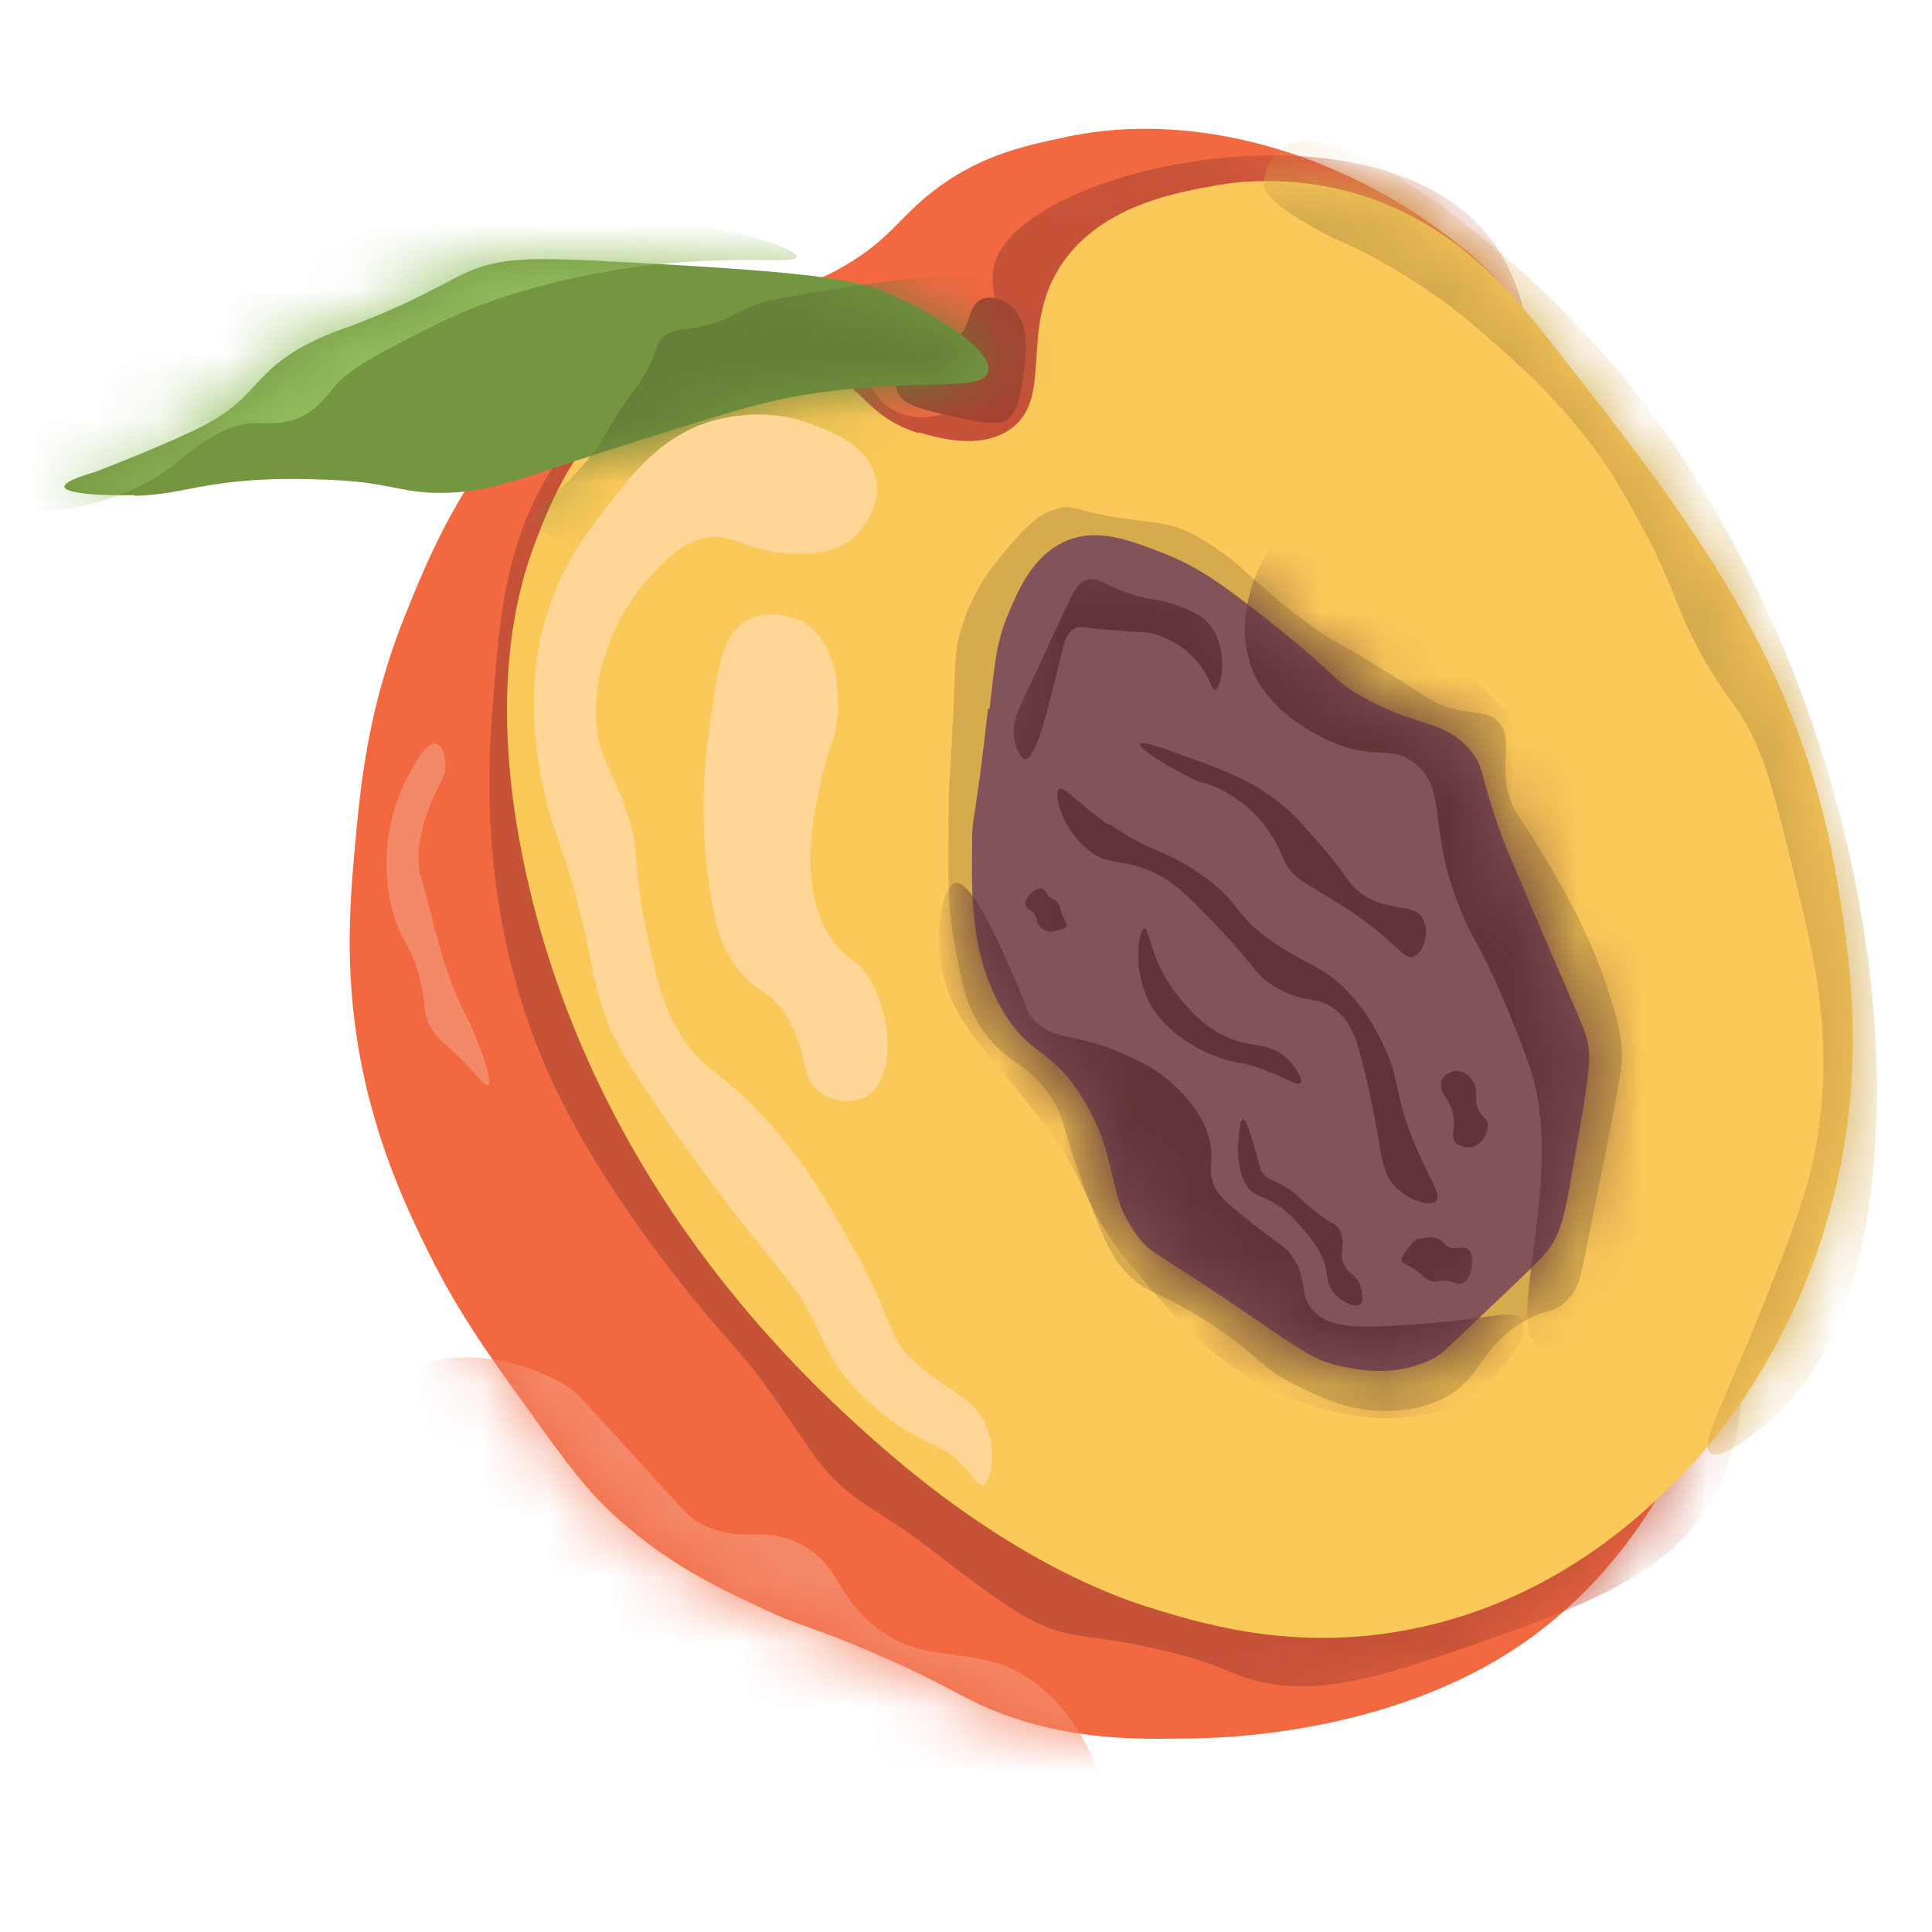 <svg width="30" height="30" viewBox="0 0 30 30" fill="none" xmlns="http://www.w3.org/2000/svg">
<path d="M22.736 3.871C21.037 2.456 18.646 1.683 16.572 2.123C15.963 2.254 15.295 2.385 14.604 2.884C13.971 3.336 13.866 3.693 13.104 4.133C12.823 4.299 12.6 4.394 11.663 4.691C10.257 5.155 9.847 5.203 9.554 5.357C7.562 6.392 6.73 8.46 6.296 9.542C5.699 11.017 5.593 12.253 5.511 13.145C5.429 14.06 5.335 15.214 5.64 16.664C5.91 17.924 6.355 18.84 6.659 19.458C7.128 20.398 7.597 21.051 8.183 21.86C8.815 22.74 9.132 23.18 9.624 23.608C10.386 24.285 11.124 24.642 11.733 24.927C12.495 25.296 12.565 25.225 13.666 25.712C14.756 26.188 14.885 26.342 15.447 26.568C16.596 27.02 17.592 27.008 18.4 26.996C19.045 26.996 21.775 26.913 23.825 25.391C27.598 22.585 27.352 16.926 27.247 14.619C27.071 10.624 25.548 7.842 24.903 6.689C23.86 4.822 22.982 4.061 22.736 3.859V3.871Z" fill="#F16841"/>
<mask id="mask0_3_2" style="mask-type:luminance" maskUnits="userSpaceOnUse" x="5" y="2" width="23" height="25">
<path d="M22.736 3.871C21.037 2.456 18.646 1.683 16.572 2.123C15.963 2.254 15.295 2.385 14.604 2.884C13.971 3.336 13.866 3.693 13.104 4.133C12.823 4.299 12.6 4.394 11.663 4.691C10.257 5.155 9.847 5.203 9.554 5.357C7.562 6.392 6.73 8.46 6.296 9.542C5.699 11.017 5.593 12.253 5.511 13.145C5.429 14.06 5.335 15.214 5.64 16.664C5.91 17.924 6.355 18.84 6.659 19.458C7.128 20.398 7.597 21.051 8.183 21.86C8.815 22.74 9.132 23.18 9.624 23.608C10.386 24.285 11.124 24.642 11.733 24.927C12.495 25.296 12.565 25.225 13.666 25.712C14.756 26.188 14.885 26.342 15.447 26.568C16.596 27.02 17.592 27.008 18.4 26.996C19.045 26.996 21.775 26.913 23.825 25.391C27.598 22.585 27.352 16.926 27.247 14.619C27.071 10.624 25.548 7.842 24.903 6.689C23.86 4.822 22.982 4.061 22.736 3.859V3.871Z" fill="white"/>
</mask>
<g mask="url(#mask0_3_2)">
<path d="M12.764 5.072C12.237 4.822 11.675 4.989 11.136 5.203C9.706 5.762 8.897 6.82 8.804 6.939C7.855 8.199 7.761 9.53 7.655 10.91C7.573 11.92 7.421 14.31 8.581 16.807C9.308 18.364 10.444 19.767 10.819 20.231C11.323 20.849 11.487 20.956 11.956 21.61C12.565 22.454 12.752 22.894 13.362 23.31C13.514 23.418 13.69 23.513 14.065 23.774C14.428 24.024 14.604 24.178 14.873 24.381C15.26 24.666 15.647 24.963 16.01 25.153C16.631 25.474 16.865 25.355 17.955 25.605C19.092 25.855 19.092 26.045 19.759 26.152C20.24 26.223 20.861 26.223 22.232 25.76C24.61 24.951 26.11 24.44 26.731 22.989C26.813 22.799 27.341 21.575 26.802 20.623C25.946 19.125 23.368 20.374 22.033 19.304C19.115 16.961 26.063 6.808 22.982 3.514C21.072 1.469 15.869 2.635 15.447 4.085C15.283 4.644 15.811 5.31 15.389 5.916C15.119 6.32 14.51 6.582 14.041 6.439C13.385 6.249 13.456 5.441 12.752 5.108L12.764 5.072Z" fill="#C65238"/>
<path d="M6.378 21.384C6.706 20.885 8.124 21.016 8.921 21.61C8.991 21.67 9.226 21.931 9.706 22.454C10.632 23.465 10.667 23.548 10.901 23.667C11.534 23.988 11.803 23.667 12.424 23.976C13.022 24.285 12.94 24.666 13.479 25.165C14.37 25.974 15.143 25.439 16.069 26.128C16.877 26.735 17.334 27.912 17.018 28.316C16.842 28.542 16.408 28.542 13.573 27.603C11.921 27.056 11.1 26.794 10.796 26.64C7.984 25.272 5.839 22.193 6.39 21.361L6.378 21.384Z" fill="#F4896A"/>
</g>
<path d="M14.826 6.475C14.311 6.356 14.041 6.285 13.959 6.13C13.795 5.845 13.936 5.357 14.194 5.238C14.428 5.12 14.627 5.369 14.85 5.238C15.096 5.096 15.002 4.751 15.248 4.644C15.401 4.585 15.588 4.656 15.682 4.739C16.022 4.989 15.928 5.607 15.881 5.892C15.834 6.19 15.799 6.404 15.635 6.522C15.576 6.558 15.459 6.618 14.838 6.475H14.826Z" fill="#A54333"/>
<path d="M14.264 6.725C13.479 6.487 13.397 5.999 12.741 5.702C11.663 5.203 10.409 5.845 10.128 6.011C8.991 6.641 8.569 7.747 8.288 8.484C8.054 9.126 7.55 10.767 8.171 13.573C9.237 18.4 12.424 21.337 13.514 22.312C15.647 24.226 17.346 24.797 17.779 24.939C18.611 25.201 19.959 25.617 21.658 25.343C24.118 24.951 25.63 23.406 26.181 22.835C26.438 22.573 27.669 21.254 28.337 19.066C29.028 16.807 28.735 14.916 28.524 13.656C27.938 10.232 26.309 8.151 24.06 5.286C23.427 4.477 22.642 3.586 21.365 3.11C20.205 2.682 19.197 2.825 18.927 2.872C18.318 2.979 17.146 3.17 16.514 4.061C15.787 5.096 16.397 6.19 15.67 6.677C15.19 6.998 14.51 6.784 14.264 6.713V6.725Z" fill="#FBC959"/>
<path d="M2.09 7.7C2.699 7.676 2.863 7.581 3.508 7.497C4.187 7.414 4.714 7.438 5.113 7.45C5.98 7.486 6.179 7.628 6.706 7.652C7.527 7.676 7.948 7.474 9.425 6.998C10.96 6.511 11.721 6.261 12.424 6.142C14.194 5.845 15.248 6.106 15.342 5.773C15.436 5.452 14.534 4.894 13.936 4.62C13.385 4.359 12.905 4.24 9.729 4.073C8.218 3.99 7.761 3.99 7.198 4.252C6.941 4.37 6.624 4.573 5.956 4.858C5.312 5.131 5.265 5.108 4.914 5.274C3.882 5.762 4.058 6.166 3.097 6.641C2.84 6.772 2.183 7.058 1.469 7.331C1.223 7.402 1 7.486 1 7.557C1.012 7.676 1.668 7.7 2.09 7.688V7.7Z" fill="#759641"/>
<mask id="mask1_3_2" style="mask-type:luminance" maskUnits="userSpaceOnUse" x="1" y="4" width="15" height="4">
<path d="M2.09 7.7C2.699 7.676 2.863 7.581 3.508 7.497C4.187 7.414 4.714 7.438 5.113 7.45C5.98 7.486 6.179 7.628 6.706 7.652C7.527 7.676 7.948 7.474 9.425 6.998C10.96 6.511 11.721 6.261 12.424 6.142C14.194 5.845 15.248 6.106 15.342 5.773C15.436 5.452 14.534 4.894 13.936 4.62C13.385 4.359 12.905 4.24 9.729 4.073C8.218 3.99 7.761 3.99 7.198 4.252C6.941 4.37 6.624 4.573 5.956 4.858C5.312 5.131 5.265 5.108 4.914 5.274C3.882 5.762 4.058 6.166 3.097 6.641C2.84 6.772 2.183 7.058 1.469 7.331C1.223 7.402 1 7.486 1 7.557C1.012 7.676 1.668 7.7 2.09 7.688V7.7Z" fill="white"/>
</mask>
<g mask="url(#mask1_3_2)">
<path d="M8.323 8.128C8.265 7.842 8.921 7.545 9.378 6.784C9.425 6.713 9.495 6.57 9.624 6.38C9.847 6.035 9.893 6.023 10.022 5.797C10.233 5.429 10.163 5.357 10.304 5.227C10.479 5.084 10.608 5.143 10.995 5.048C11.346 4.953 11.37 4.87 11.745 4.727C11.874 4.68 12.003 4.644 12.729 4.525C13.327 4.43 13.631 4.382 13.971 4.347C14.709 4.275 15.084 4.24 15.248 4.275C16.127 4.525 16.924 6.261 16.444 7.367C15.846 8.77 13.385 8.663 9.554 8.52C9.448 8.52 8.405 8.472 8.335 8.128H8.323Z" fill="#657E37"/>
<path d="M-0.219 7.747C-0.043 8.092 1.539 8.032 2.558 7.319C2.957 7.034 3.425 6.546 4.035 6.57C4.14 6.57 4.363 6.594 4.609 6.499C4.914 6.38 5.078 6.142 5.148 6.059C5.406 5.726 5.839 5.512 6.706 5.072C6.964 4.941 7.737 4.561 8.991 4.299C10.995 3.871 12.354 4.133 12.366 3.99C12.389 3.835 10.983 3.407 9.343 3.289C8.276 3.205 6.554 3.098 4.609 3.907C3.742 4.263 3.179 4.668 2.359 5.238C2.066 5.441 -0.476 7.236 -0.219 7.747Z" fill="#90BD5C"/>
</g>
<path d="M6.613 12.681C6.554 12.871 6.472 13.145 6.507 13.466C6.507 13.549 6.531 13.573 6.636 13.977C6.718 14.274 6.718 14.298 6.753 14.441C6.812 14.643 6.917 15.071 7.116 15.523C7.257 15.832 7.292 15.844 7.409 16.165C7.468 16.308 7.644 16.771 7.585 16.843C7.55 16.89 7.456 16.747 7.152 16.438C6.824 16.117 6.73 16.082 6.648 15.868C6.566 15.677 6.613 15.618 6.542 15.297C6.413 14.655 6.179 14.607 6.062 14.001C6.038 13.882 5.992 13.632 6.003 13.311C6.027 12.634 6.273 12.17 6.355 12.015C6.449 11.849 6.624 11.504 6.777 11.552C6.859 11.575 6.906 11.706 6.917 11.837C6.941 12.099 6.753 12.218 6.613 12.693V12.681Z" fill="#F4896A"/>
<path d="M16.444 7.89C16.69 7.83 16.666 7.937 17.486 8.056C17.967 8.127 18.142 8.116 18.447 8.258C18.635 8.342 18.775 8.437 18.892 8.52C19.162 8.698 19.314 8.853 19.513 9.031C19.513 9.031 19.877 9.364 20.299 9.673C20.627 9.923 20.627 9.875 21.494 10.41C22.22 10.862 22.244 10.91 22.478 10.981C22.912 11.112 23.099 11.028 23.275 11.219C23.474 11.445 23.333 11.718 23.392 12.17C23.439 12.562 23.591 12.634 24.048 13.418C24.306 13.858 24.657 14.465 24.927 15.249C25.079 15.713 25.173 15.975 25.185 16.367C25.185 16.593 25.161 16.7 24.974 17.687C24.892 18.079 24.821 18.459 24.739 18.852C24.552 19.791 24.54 19.97 24.364 20.16C24.118 20.433 24.001 20.291 23.568 20.576C22.947 20.992 22.994 21.42 22.408 21.717C22.138 21.848 21.916 21.884 21.751 21.896C21.025 21.979 20.462 21.682 20.064 21.479C19.49 21.17 19.584 21.075 18.81 20.564C17.955 20.005 17.803 20.112 17.463 19.732C17.217 19.458 17.076 19.09 16.807 18.352C16.467 17.449 16.549 17.389 16.326 17.045C15.951 16.474 15.647 16.545 15.26 15.998C14.991 15.606 14.932 15.261 14.815 14.619C14.709 14.001 14.721 13.502 14.733 12.491C14.733 12.158 14.733 12.396 14.803 11.076C14.838 10.172 14.838 10.042 14.92 9.792C15.096 9.162 15.436 8.758 15.6 8.567C15.905 8.211 16.104 7.973 16.455 7.89H16.444Z" fill="#D6AA4D"/>
<path d="M15.366 11.005C15.447 10.303 15.471 9.982 15.647 9.554C15.811 9.162 16.033 8.639 16.526 8.413C17.018 8.187 17.51 8.377 18.037 8.579C18.658 8.817 19.068 9.138 19.865 9.768C20.767 10.493 20.65 10.517 21.107 10.791C21.997 11.314 22.396 11.148 22.829 11.647C23.052 11.908 22.958 11.98 23.31 12.955C23.404 13.216 23.626 13.727 24.06 14.738C24.622 16.034 24.646 16.07 24.669 16.284C24.704 16.545 24.61 17.08 24.423 18.139C24.294 18.911 24.235 19.078 24.118 19.292C23.989 19.506 23.907 19.565 23.251 20.195C22.431 20.968 22.396 21.04 22.173 21.135C21.611 21.384 21.072 21.265 20.837 21.218C20.381 21.123 20.193 20.956 19.068 20.195C17.861 19.387 17.885 19.458 17.744 19.292C17.135 18.578 17.428 18.115 16.854 17.128C16.338 16.236 15.998 16.45 15.541 15.642C15.072 14.797 15.084 13.93 15.096 13.062C15.096 12.622 15.131 12.895 15.342 11.005H15.366Z" fill="#825359"/>
<mask id="mask2_3_2" style="mask-type:luminance" maskUnits="userSpaceOnUse" x="15" y="8" width="10" height="14">
<path d="M15.366 11.005C15.447 10.303 15.471 9.982 15.647 9.554C15.811 9.162 16.033 8.639 16.526 8.413C17.018 8.187 17.51 8.377 18.037 8.579C18.658 8.817 19.068 9.138 19.865 9.768C20.767 10.493 20.65 10.517 21.107 10.791C21.997 11.314 22.396 11.148 22.829 11.647C23.052 11.908 22.958 11.98 23.31 12.955C23.404 13.216 23.626 13.727 24.06 14.738C24.622 16.034 24.646 16.07 24.669 16.284C24.704 16.545 24.61 17.08 24.423 18.139C24.294 18.911 24.235 19.078 24.118 19.292C23.989 19.506 23.907 19.565 23.251 20.195C22.431 20.968 22.396 21.04 22.173 21.135C21.611 21.384 21.072 21.265 20.837 21.218C20.381 21.123 20.193 20.956 19.068 20.195C17.861 19.387 17.885 19.458 17.744 19.292C17.135 18.578 17.428 18.115 16.854 17.128C16.338 16.236 15.998 16.45 15.541 15.642C15.072 14.797 15.084 13.93 15.096 13.062C15.096 12.622 15.131 12.895 15.342 11.005H15.366Z" fill="white"/>
</mask>
<g mask="url(#mask2_3_2)">
<path d="M20.474 7.949C19.783 8.009 19.08 9.352 19.42 10.327C19.666 11.04 20.404 11.385 20.615 11.492C21.353 11.837 21.587 11.54 21.974 11.861C22.513 12.289 22.126 12.907 22.747 14.286C22.9 14.631 22.97 14.679 23.228 15.249C23.228 15.249 23.532 15.927 23.755 16.569C24.329 18.257 23.345 20.576 23.884 20.897C24.341 21.17 25.899 19.981 26.555 18.317C27.329 16.355 26.555 14.453 26.438 14.144C25.548 12.004 24.2 12.443 21.951 9.388C21.341 8.556 20.99 7.902 20.486 7.961L20.474 7.949Z" fill="#613439"/>
<path d="M17.217 12.788C17.896 13.264 18.037 13.157 18.623 13.561C19.326 14.049 19.127 14.215 19.841 14.679C20.334 15 20.591 15.024 20.955 15.428C21.212 15.701 21.353 15.975 21.447 16.153C21.751 16.759 21.634 16.926 21.927 17.663C22.162 18.269 22.396 18.543 22.302 18.65C22.22 18.745 21.916 18.65 21.716 18.471C21.412 18.21 21.47 17.877 21.283 17.045C21.119 16.308 21.037 15.927 20.767 15.701C20.451 15.44 20.275 15.606 19.795 15.321C19.478 15.13 19.502 15.012 18.974 14.465C18.482 13.941 18.236 13.68 17.861 13.525C17.404 13.323 17.229 13.454 16.924 13.216C16.502 12.907 16.35 12.325 16.444 12.253C16.514 12.194 16.713 12.455 17.217 12.812V12.788Z" fill="#613439"/>
<path d="M14.838 13.716C15.084 13.668 15.506 14.631 15.717 15.107C15.951 15.63 15.916 15.689 16.057 15.844C16.385 16.177 16.678 16.022 17.451 16.367C17.709 16.486 17.978 16.605 18.26 16.878C18.4 17.021 18.635 17.247 18.752 17.604C18.892 18.02 18.717 18.139 18.869 18.448C18.951 18.602 19.127 18.745 19.49 19.03C19.877 19.339 19.9 19.316 20.017 19.446C20.322 19.815 20.158 20.065 20.369 20.326C20.627 20.659 21.177 20.623 22.126 20.552C23.134 20.481 23.509 20.314 23.626 20.493C23.767 20.707 23.38 21.313 22.888 21.646C21.939 22.3 20.709 21.931 20.369 21.824C19.021 21.42 18.224 20.445 17.58 19.672C16.666 18.555 17.053 18.507 15.998 17.175C15.26 16.236 14.686 15.761 14.592 14.845C14.534 14.31 14.662 13.739 14.838 13.704V13.716Z" fill="#613439"/>
<path d="M18.389 9.447C18.014 9.281 17.931 9.352 17.521 9.209C17.135 9.079 17.041 8.948 16.865 9.007C16.736 9.055 16.678 9.174 16.572 9.4C16.244 10.089 16.08 10.458 16.069 10.47C15.811 11.04 15.694 11.219 15.752 11.492C15.776 11.599 15.834 11.778 15.916 11.79C16.069 11.79 16.221 11.195 16.35 10.696C16.514 10.054 16.514 9.852 16.689 9.756C16.783 9.709 16.818 9.756 17.357 9.792C17.779 9.828 17.779 9.804 17.908 9.84C17.99 9.863 18.306 9.959 18.553 10.232C18.799 10.493 18.799 10.719 18.869 10.708C18.974 10.684 19.092 10.03 18.752 9.661C18.658 9.566 18.564 9.519 18.377 9.435L18.389 9.447Z" fill="#613439"/>
<path d="M18.681 12.146C18.869 12.229 18.857 12.206 18.974 12.265C19.15 12.36 19.502 12.574 19.748 12.979C19.935 13.264 19.888 13.359 20.076 13.561C20.181 13.668 20.252 13.704 20.486 13.846C20.685 13.965 21.002 14.155 21.247 14.346C21.716 14.691 21.798 14.893 21.939 14.857C22.103 14.809 22.208 14.465 22.091 14.262C21.951 14.013 21.599 14.179 21.166 13.894C20.955 13.751 20.966 13.668 20.568 13.193C20.38 12.979 20.205 12.764 19.982 12.562C19.502 12.134 18.998 11.956 18.4 11.742C18.178 11.659 17.721 11.492 17.697 11.552C17.674 11.611 18.154 11.932 18.658 12.158L18.681 12.146Z" fill="#613439"/>
<path d="M18.271 15.44C18.435 15.642 18.717 15.998 19.174 16.153C19.49 16.26 19.713 16.201 19.959 16.415C20.123 16.557 20.24 16.771 20.193 16.819C20.146 16.866 19.982 16.747 19.642 16.617C19.338 16.498 19.209 16.51 19.009 16.45C18.939 16.426 18.166 16.189 17.838 15.547C17.58 15.035 17.686 14.429 17.767 14.417C17.849 14.405 17.861 14.916 18.271 15.44Z" fill="#613439"/>
<path d="M22.384 16.807C22.326 16.973 22.537 17.057 22.572 17.354C22.595 17.544 22.525 17.639 22.595 17.734C22.677 17.829 22.829 17.817 22.829 17.817C23.005 17.794 23.122 17.592 23.099 17.449C23.087 17.354 23.017 17.366 22.958 17.235C22.876 17.057 22.958 16.973 22.888 16.819C22.841 16.735 22.747 16.628 22.619 16.628C22.513 16.628 22.408 16.712 22.372 16.807H22.384Z" fill="#613439"/>
<path d="M19.221 17.734C19.221 17.853 19.221 17.984 19.256 18.15C19.279 18.257 19.314 18.352 19.384 18.448C19.49 18.578 19.595 18.567 19.795 18.685C19.97 18.792 20.076 18.899 20.216 19.066C20.357 19.232 20.462 19.351 20.544 19.553C20.638 19.803 20.58 19.886 20.685 20.041C20.802 20.207 21.037 20.314 21.119 20.255C21.189 20.207 21.154 20.029 21.107 19.934C21.048 19.791 20.966 19.791 20.896 19.684C20.755 19.47 20.919 19.328 20.802 19.102C20.744 18.983 20.685 19.03 20.369 18.769C20.134 18.578 20.134 18.531 19.947 18.424C19.748 18.305 19.713 18.329 19.631 18.245C19.549 18.15 19.56 18.079 19.466 17.77C19.396 17.556 19.349 17.378 19.302 17.378C19.244 17.378 19.232 17.699 19.232 17.746L19.221 17.734Z" fill="#613439"/>
<path d="M22.044 19.244C22.044 19.244 22.185 19.185 22.314 19.232C22.419 19.268 22.408 19.328 22.501 19.363C22.63 19.411 22.701 19.339 22.783 19.387C22.888 19.458 22.853 19.648 22.853 19.672C22.853 19.696 22.818 19.898 22.689 19.934C22.619 19.958 22.595 19.898 22.443 19.886C22.314 19.886 22.302 19.922 22.208 19.886C22.126 19.863 22.126 19.827 21.997 19.732C21.845 19.625 21.775 19.625 21.763 19.565C21.763 19.53 21.787 19.482 21.845 19.411C21.916 19.316 21.951 19.268 22.021 19.232L22.044 19.244Z" fill="#613439"/>
<path d="M16.279 14.465C16.279 14.465 16.174 14.441 16.127 14.358C16.08 14.298 16.115 14.274 16.069 14.203C16.01 14.12 15.951 14.132 15.928 14.072C15.904 13.989 15.986 13.894 15.998 13.882C15.998 13.882 16.104 13.775 16.186 13.799C16.233 13.811 16.221 13.858 16.303 13.93C16.373 13.989 16.397 13.965 16.432 14.025C16.467 14.072 16.455 14.096 16.49 14.191C16.537 14.31 16.572 14.346 16.561 14.381C16.549 14.405 16.514 14.417 16.443 14.441C16.361 14.465 16.326 14.476 16.268 14.465H16.279Z" fill="#613439"/>
</g>
<path d="M13.608 7.462C13.514 6.891 12.823 6.665 12.518 6.558C11.792 6.308 11.147 6.511 10.983 6.558C10.245 6.808 9.823 7.343 9.366 7.949C9.108 8.282 8.804 8.686 8.569 9.316C8.112 10.541 8.323 11.682 8.441 12.253C8.593 13.014 8.722 12.978 9.038 14.298C9.226 15.083 9.214 15.237 9.366 15.677C9.518 16.129 9.718 16.498 10.421 17.497C12.003 19.756 12.284 19.732 12.706 20.659C12.799 20.861 12.952 21.218 13.291 21.575C13.748 22.062 14.287 22.335 14.287 22.335C14.522 22.454 14.662 22.49 14.862 22.668C15.108 22.894 15.178 23.084 15.26 23.061C15.377 23.037 15.459 22.621 15.354 22.252C15.19 21.717 14.721 21.61 14.229 21.17C13.737 20.73 13.924 20.564 13.198 19.28C12.776 18.543 12.389 17.865 11.698 17.175C11.124 16.593 10.936 16.617 10.608 16.129C10.28 15.63 10.186 15.154 10.022 14.381C9.8 13.3 9.964 13.288 9.729 12.598C9.507 11.932 9.308 11.801 9.261 11.243C9.214 10.707 9.354 10.291 9.425 10.089C9.659 9.4 10.057 8.995 10.163 8.877C10.432 8.603 10.632 8.425 10.936 8.353C11.393 8.258 11.546 8.556 12.225 8.591C12.518 8.603 12.916 8.627 13.233 8.365C13.467 8.163 13.666 7.806 13.608 7.45V7.462Z" fill="#FFD695"/>
<path d="M12.518 9.685C12.272 9.542 11.909 9.471 11.616 9.626C11.217 9.828 11.147 10.339 11.007 11.35C10.854 12.455 10.948 13.252 11.007 13.704C11.1 14.31 11.159 14.631 11.405 14.976C11.71 15.416 11.944 15.345 12.225 15.796C12.565 16.355 12.401 16.736 12.752 16.973C12.952 17.116 13.256 17.14 13.456 17.021C13.889 16.771 13.866 15.856 13.538 15.261C13.327 14.857 13.163 14.952 12.905 14.572C12.389 13.787 12.624 12.693 12.741 12.158C12.881 11.504 13.034 11.397 13.01 10.898C13.01 10.624 12.975 9.97 12.483 9.673L12.518 9.685Z" fill="#FFD695"/>
<mask id="mask3_3_2" style="mask-type:luminance" maskUnits="userSpaceOnUse" x="7" y="2" width="22" height="24">
<path d="M14.264 6.725C13.479 6.487 13.397 5.999 12.741 5.702C11.663 5.203 10.409 5.845 10.128 6.011C8.991 6.641 8.569 7.747 8.288 8.484C8.054 9.126 7.55 10.767 8.171 13.573C9.237 18.4 12.424 21.337 13.514 22.312C15.647 24.226 17.346 24.797 17.779 24.939C18.611 25.201 19.959 25.617 21.658 25.343C24.118 24.951 25.63 23.406 26.181 22.835C26.438 22.573 27.669 21.254 28.337 19.066C29.028 16.807 28.735 14.916 28.524 13.656C27.938 10.232 26.309 8.151 24.06 5.286C23.427 4.477 22.642 3.586 21.365 3.11C20.205 2.682 19.197 2.825 18.927 2.872C18.318 2.979 17.146 3.17 16.514 4.061C15.787 5.096 16.397 6.19 15.67 6.677C15.19 6.998 14.51 6.784 14.264 6.713V6.725Z" fill="white"/>
</mask>
<g mask="url(#mask3_3_2)">
<path d="M19.947 2.29C19.771 2.397 19.595 2.658 19.631 2.884C19.642 2.967 19.701 3.146 20.427 3.55C20.826 3.776 20.896 3.764 21.294 3.978C21.798 4.252 22.162 4.501 22.349 4.632C22.454 4.703 22.724 4.905 23.087 5.226C23.532 5.607 24.118 6.13 24.692 6.879C25.103 7.426 25.337 7.878 25.571 8.318C26.063 9.269 26.017 9.459 26.485 10.28C26.872 10.945 26.977 10.934 27.235 11.48C27.376 11.778 27.481 12.063 27.727 13.038C28.032 14.274 28.184 14.893 28.255 15.547C28.301 15.998 28.36 16.628 28.255 17.413C28.149 18.305 27.903 18.947 27.411 20.183C26.802 21.729 26.38 22.431 26.555 22.561C26.72 22.692 27.294 22.24 27.563 21.979C28.172 21.408 29.133 20.148 29.145 16.938C29.145 16.129 29.11 12.063 26.485 7.676C26.122 7.069 25.173 5.559 23.497 4.097C23.099 3.752 20.779 1.731 19.935 2.29H19.947Z" fill="#D6AA4D"/>
</g>
</svg>
